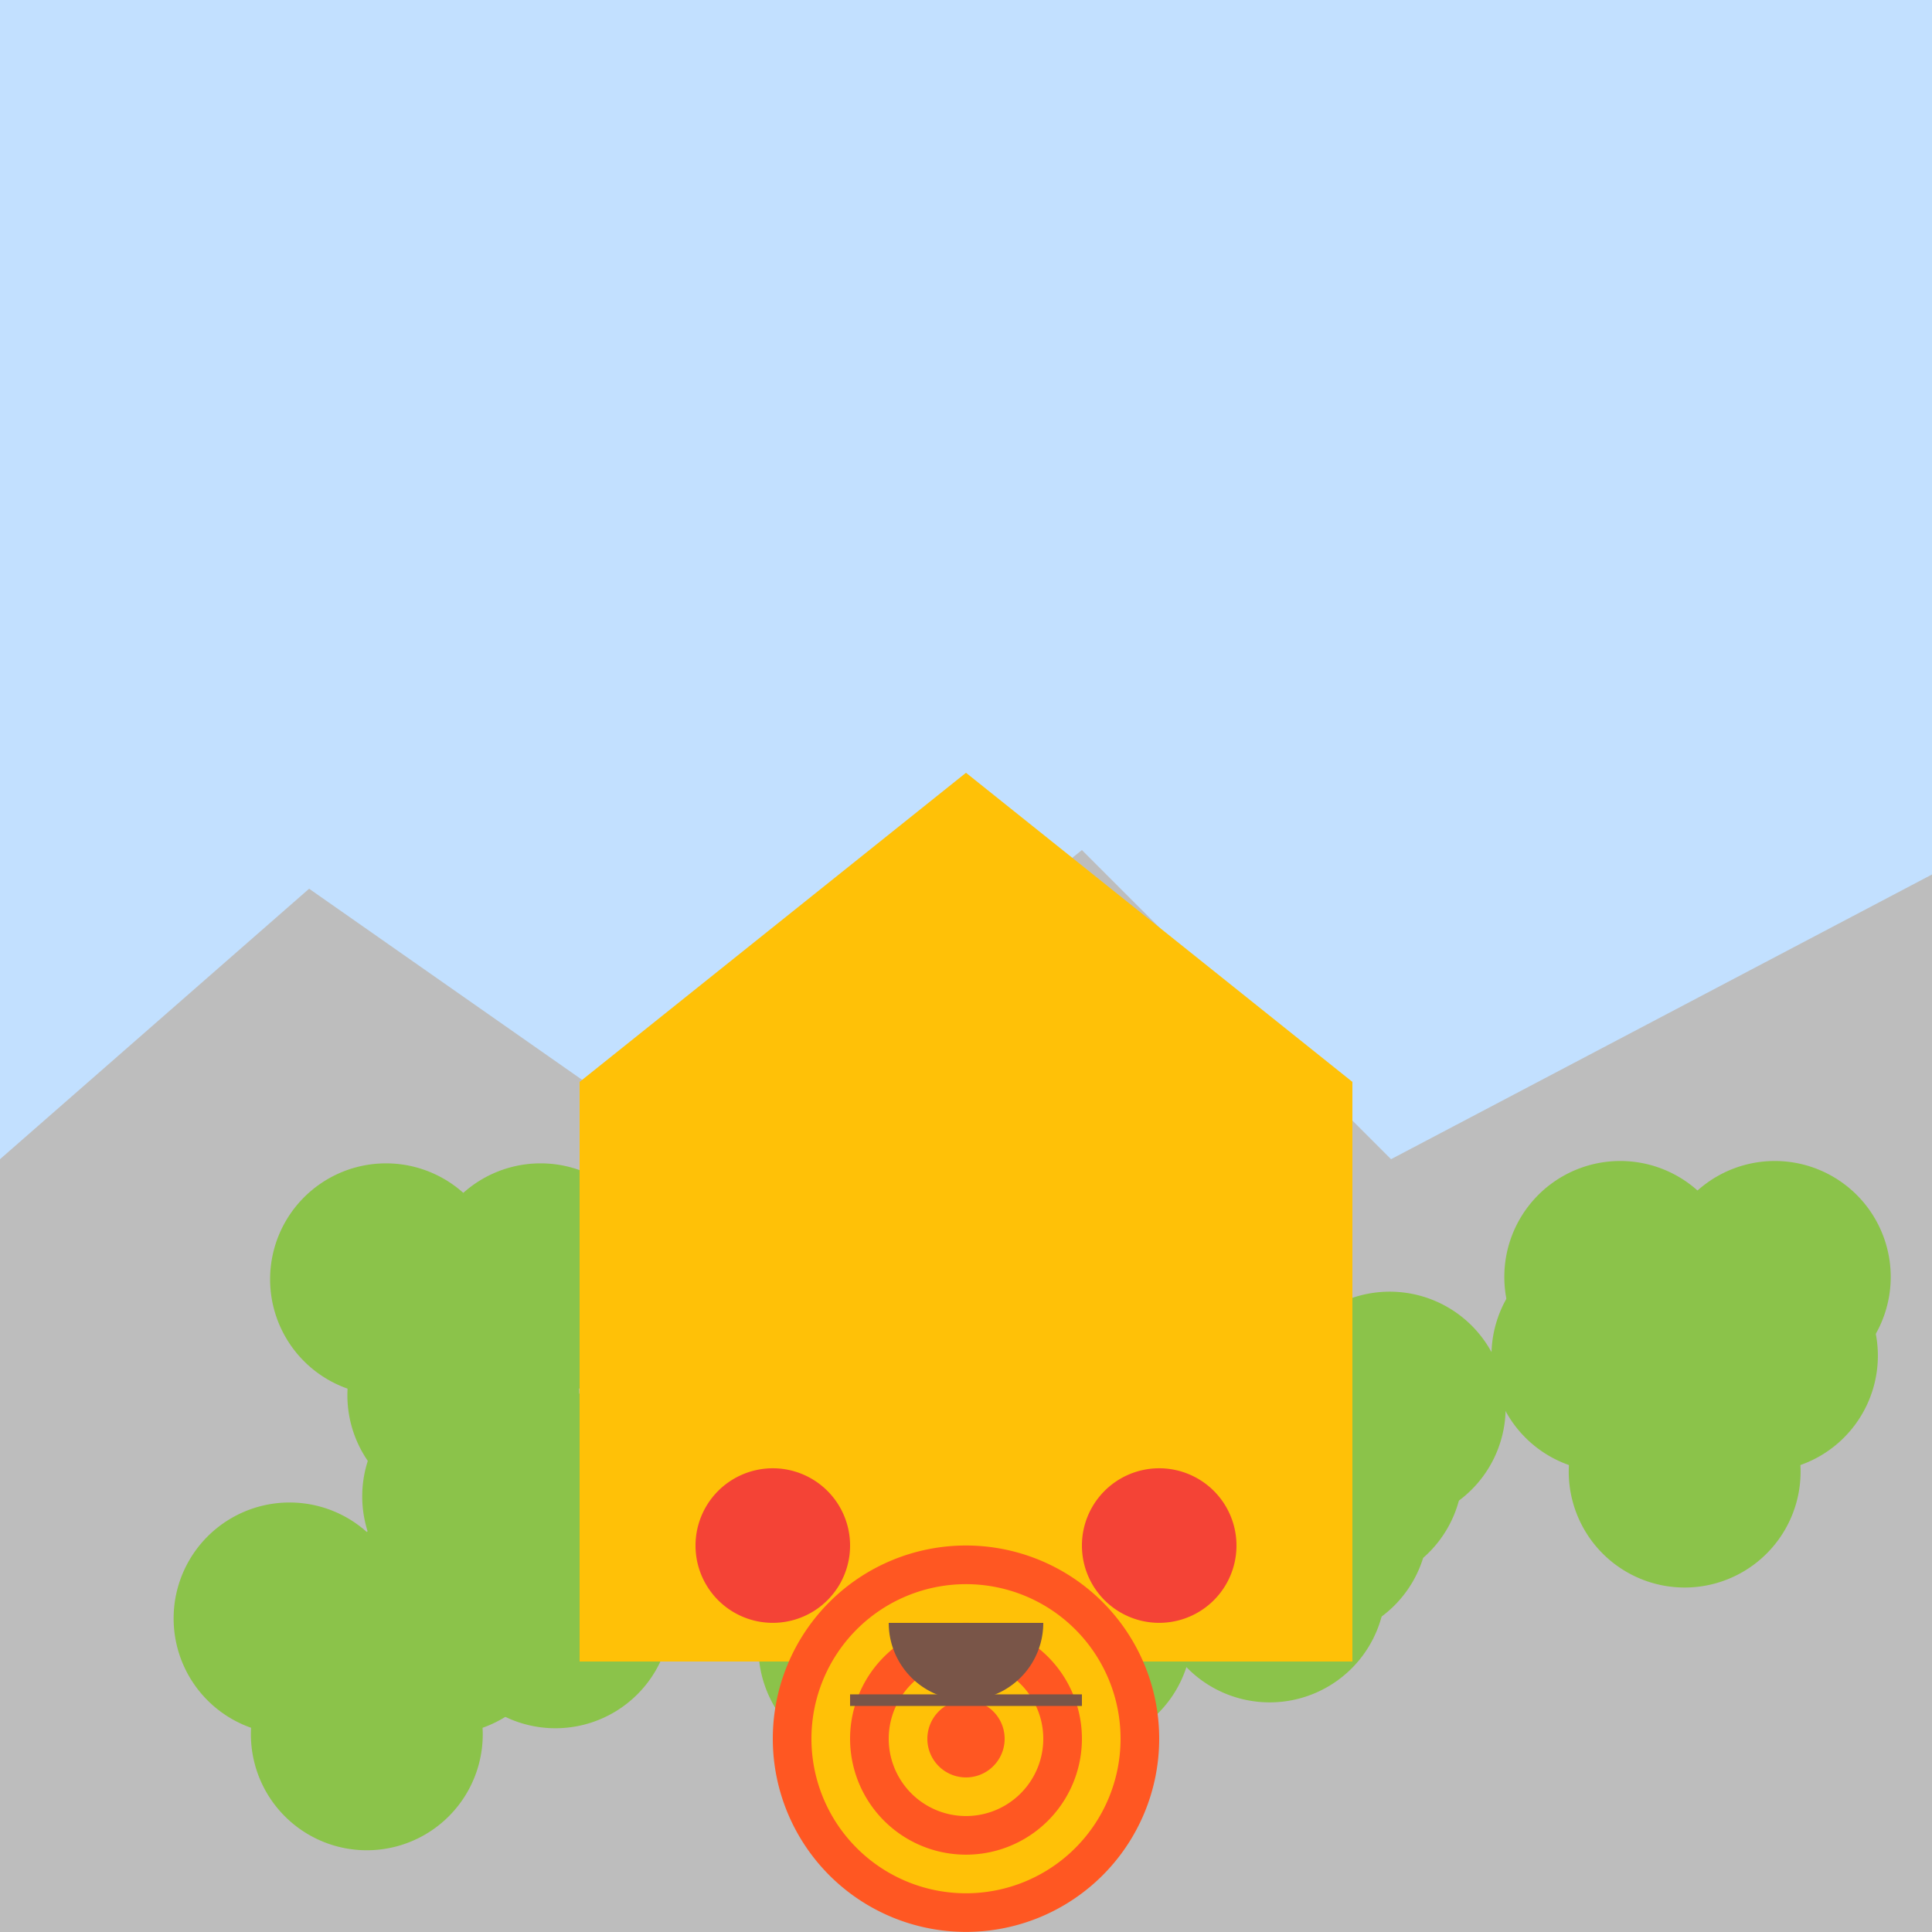 <!--

Generated by DrawGPT.
Free, open source, AI generated images in SVG, PNG, and HTML Canvas format.
https://drawgpt.ai

Created: 2023-09-26T07:10:10.186Z
Link: https://drawgpt.ai/prompt/33690/

-->
<svg xmlns="http://www.w3.org/2000/svg" xmlns:xlink="http://www.w3.org/1999/xlink" width="500" height="500"><defs/><g><rect fill="#C2E0FF" stroke="none" x="0" y="0" width="512" height="512"/><path fill="#BDBDBD" stroke="none" paint-order="stroke fill markers" d=" M 0 300 L 80 230 L 180 300 L 280 220 L 360 300 L 512 220 L 512 512 L 0 512 Z"/><path fill="#8BC34A" stroke="none" paint-order="stroke fill markers" d=" M 358.589 410.587 A 30 30 0 1 1 358.589 410.557"/><path fill="#8BC34A" stroke="none" paint-order="stroke fill markers" d=" M 338.589 380.587 A 30 30 0 1 1 338.589 380.557"/><path fill="#8BC34A" stroke="none" paint-order="stroke fill markers" d=" M 378.589 380.587 A 30 30 0 1 1 378.589 380.557"/><path fill="#8BC34A" stroke="none" paint-order="stroke fill markers" d=" M 308.512 422.186 A 30 30 0 1 1 308.512 422.156"/><path fill="#8BC34A" stroke="none" paint-order="stroke fill markers" d=" M 288.512 392.186 A 30 30 0 1 1 288.512 392.156"/><path fill="#8BC34A" stroke="none" paint-order="stroke fill markers" d=" M 328.512 392.186 A 30 30 0 1 1 328.512 392.156"/><path fill="#8BC34A" stroke="none" paint-order="stroke fill markers" d=" M 268.79 421.191 A 30 30 0 1 1 268.79 421.161"/><path fill="#8BC34A" stroke="none" paint-order="stroke fill markers" d=" M 248.79 391.191 A 30 30 0 1 1 248.79 391.161"/><path fill="#8BC34A" stroke="none" paint-order="stroke fill markers" d=" M 288.79 391.191 A 30 30 0 1 1 288.79 391.161"/><path fill="#8BC34A" stroke="none" paint-order="stroke fill markers" d=" M 149.903 361.092 A 30 30 0 1 1 149.903 361.062"/><path fill="#8BC34A" stroke="none" paint-order="stroke fill markers" d=" M 129.903 331.092 A 30 30 0 1 1 129.903 331.062"/><path fill="#8BC34A" stroke="none" paint-order="stroke fill markers" d=" M 169.903 331.092 A 30 30 0 1 1 169.903 331.062"/><path fill="#8BC34A" stroke="none" paint-order="stroke fill markers" d=" M 256.287 426.446 A 30 30 0 1 1 256.287 426.416"/><path fill="#8BC34A" stroke="none" paint-order="stroke fill markers" d=" M 236.287 396.446 A 30 30 0 1 1 236.287 396.416"/><path fill="#8BC34A" stroke="none" paint-order="stroke fill markers" d=" M 276.287 396.446 A 30 30 0 1 1 276.287 396.416"/><path fill="#8BC34A" stroke="none" paint-order="stroke fill markers" d=" M 469.317 360.481 A 30 30 0 1 1 469.317 360.451"/><path fill="#8BC34A" stroke="none" paint-order="stroke fill markers" d=" M 449.317 330.481 A 30 30 0 1 1 449.317 330.451"/><path fill="#8BC34A" stroke="none" paint-order="stroke fill markers" d=" M 489.317 330.481 A 30 30 0 1 1 489.317 330.451"/><path fill="#8BC34A" stroke="none" paint-order="stroke fill markers" d=" M 465.991 380.866 A 30 30 0 1 1 465.991 380.836"/><path fill="#8BC34A" stroke="none" paint-order="stroke fill markers" d=" M 445.991 350.866 A 30 30 0 1 1 445.991 350.836"/><path fill="#8BC34A" stroke="none" paint-order="stroke fill markers" d=" M 485.991 350.866 A 30 30 0 1 1 485.991 350.836"/><path fill="#8BC34A" stroke="none" paint-order="stroke fill markers" d=" M 124.934 448.862 A 30 30 0 1 1 124.934 448.832"/><path fill="#8BC34A" stroke="none" paint-order="stroke fill markers" d=" M 104.934 418.862 A 30 30 0 1 1 104.934 418.832"/><path fill="#8BC34A" stroke="none" paint-order="stroke fill markers" d=" M 144.934 418.862 A 30 30 0 1 1 144.934 418.832"/><path fill="#8BC34A" stroke="none" paint-order="stroke fill markers" d=" M 369.66 394.301 A 30 30 0 1 1 369.66 394.271"/><path fill="#8BC34A" stroke="none" paint-order="stroke fill markers" d=" M 349.66 364.301 A 30 30 0 1 1 349.66 364.271"/><path fill="#8BC34A" stroke="none" paint-order="stroke fill markers" d=" M 389.66 364.301 A 30 30 0 1 1 389.66 364.271"/><path fill="#8BC34A" stroke="none" paint-order="stroke fill markers" d=" M 173.745 417.284 A 30 30 0 1 1 173.745 417.254"/><path fill="#8BC34A" stroke="none" paint-order="stroke fill markers" d=" M 153.745 387.284 A 30 30 0 1 1 153.745 387.254"/><path fill="#8BC34A" stroke="none" paint-order="stroke fill markers" d=" M 193.745 387.284 A 30 30 0 1 1 193.745 387.254"/><rect fill="#FFC107" stroke="none" x="150" y="280" width="200" height="150"/><path fill="#FFC107" stroke="none" paint-order="stroke fill markers" d=" M 150 280 L 250 200 L 350 280 Z"/><path fill="#FF5722" stroke="none" paint-order="stroke fill markers" d=" M 300 450 A 50 50 0 1 1 300 449.95"/><path fill="#FFC107" stroke="none" paint-order="stroke fill markers" d=" M 290 450 A 40 40 0 1 1 290 449.96"/><path fill="#FF5722" stroke="none" paint-order="stroke fill markers" d=" M 280 450 A 30 30 0 1 1 280 449.97"/><path fill="#FFC107" stroke="none" paint-order="stroke fill markers" d=" M 270 450 A 20 20 0 1 1 270 449.98"/><path fill="#FF5722" stroke="none" paint-order="stroke fill markers" d=" M 260 450 A 10 10 0 1 1 260 449.99"/><path fill="#F44336" stroke="none" paint-order="stroke fill markers" d=" M 220 400 A 20 20 0 1 1 220 399.98"/><path fill="#F44336" stroke="none" paint-order="stroke fill markers" d=" M 320 400 A 20 20 0 1 1 320 399.98"/><path fill="#795548" stroke="none" paint-order="stroke fill markers" d=" M 270 420 A 20 20 0 0 1 230 420"/><path fill="none" stroke="#795548" paint-order="fill stroke markers" d=" M 220 440 L 280 440" stroke-miterlimit="10" stroke-width="3" stroke-dasharray=""/></g></svg>